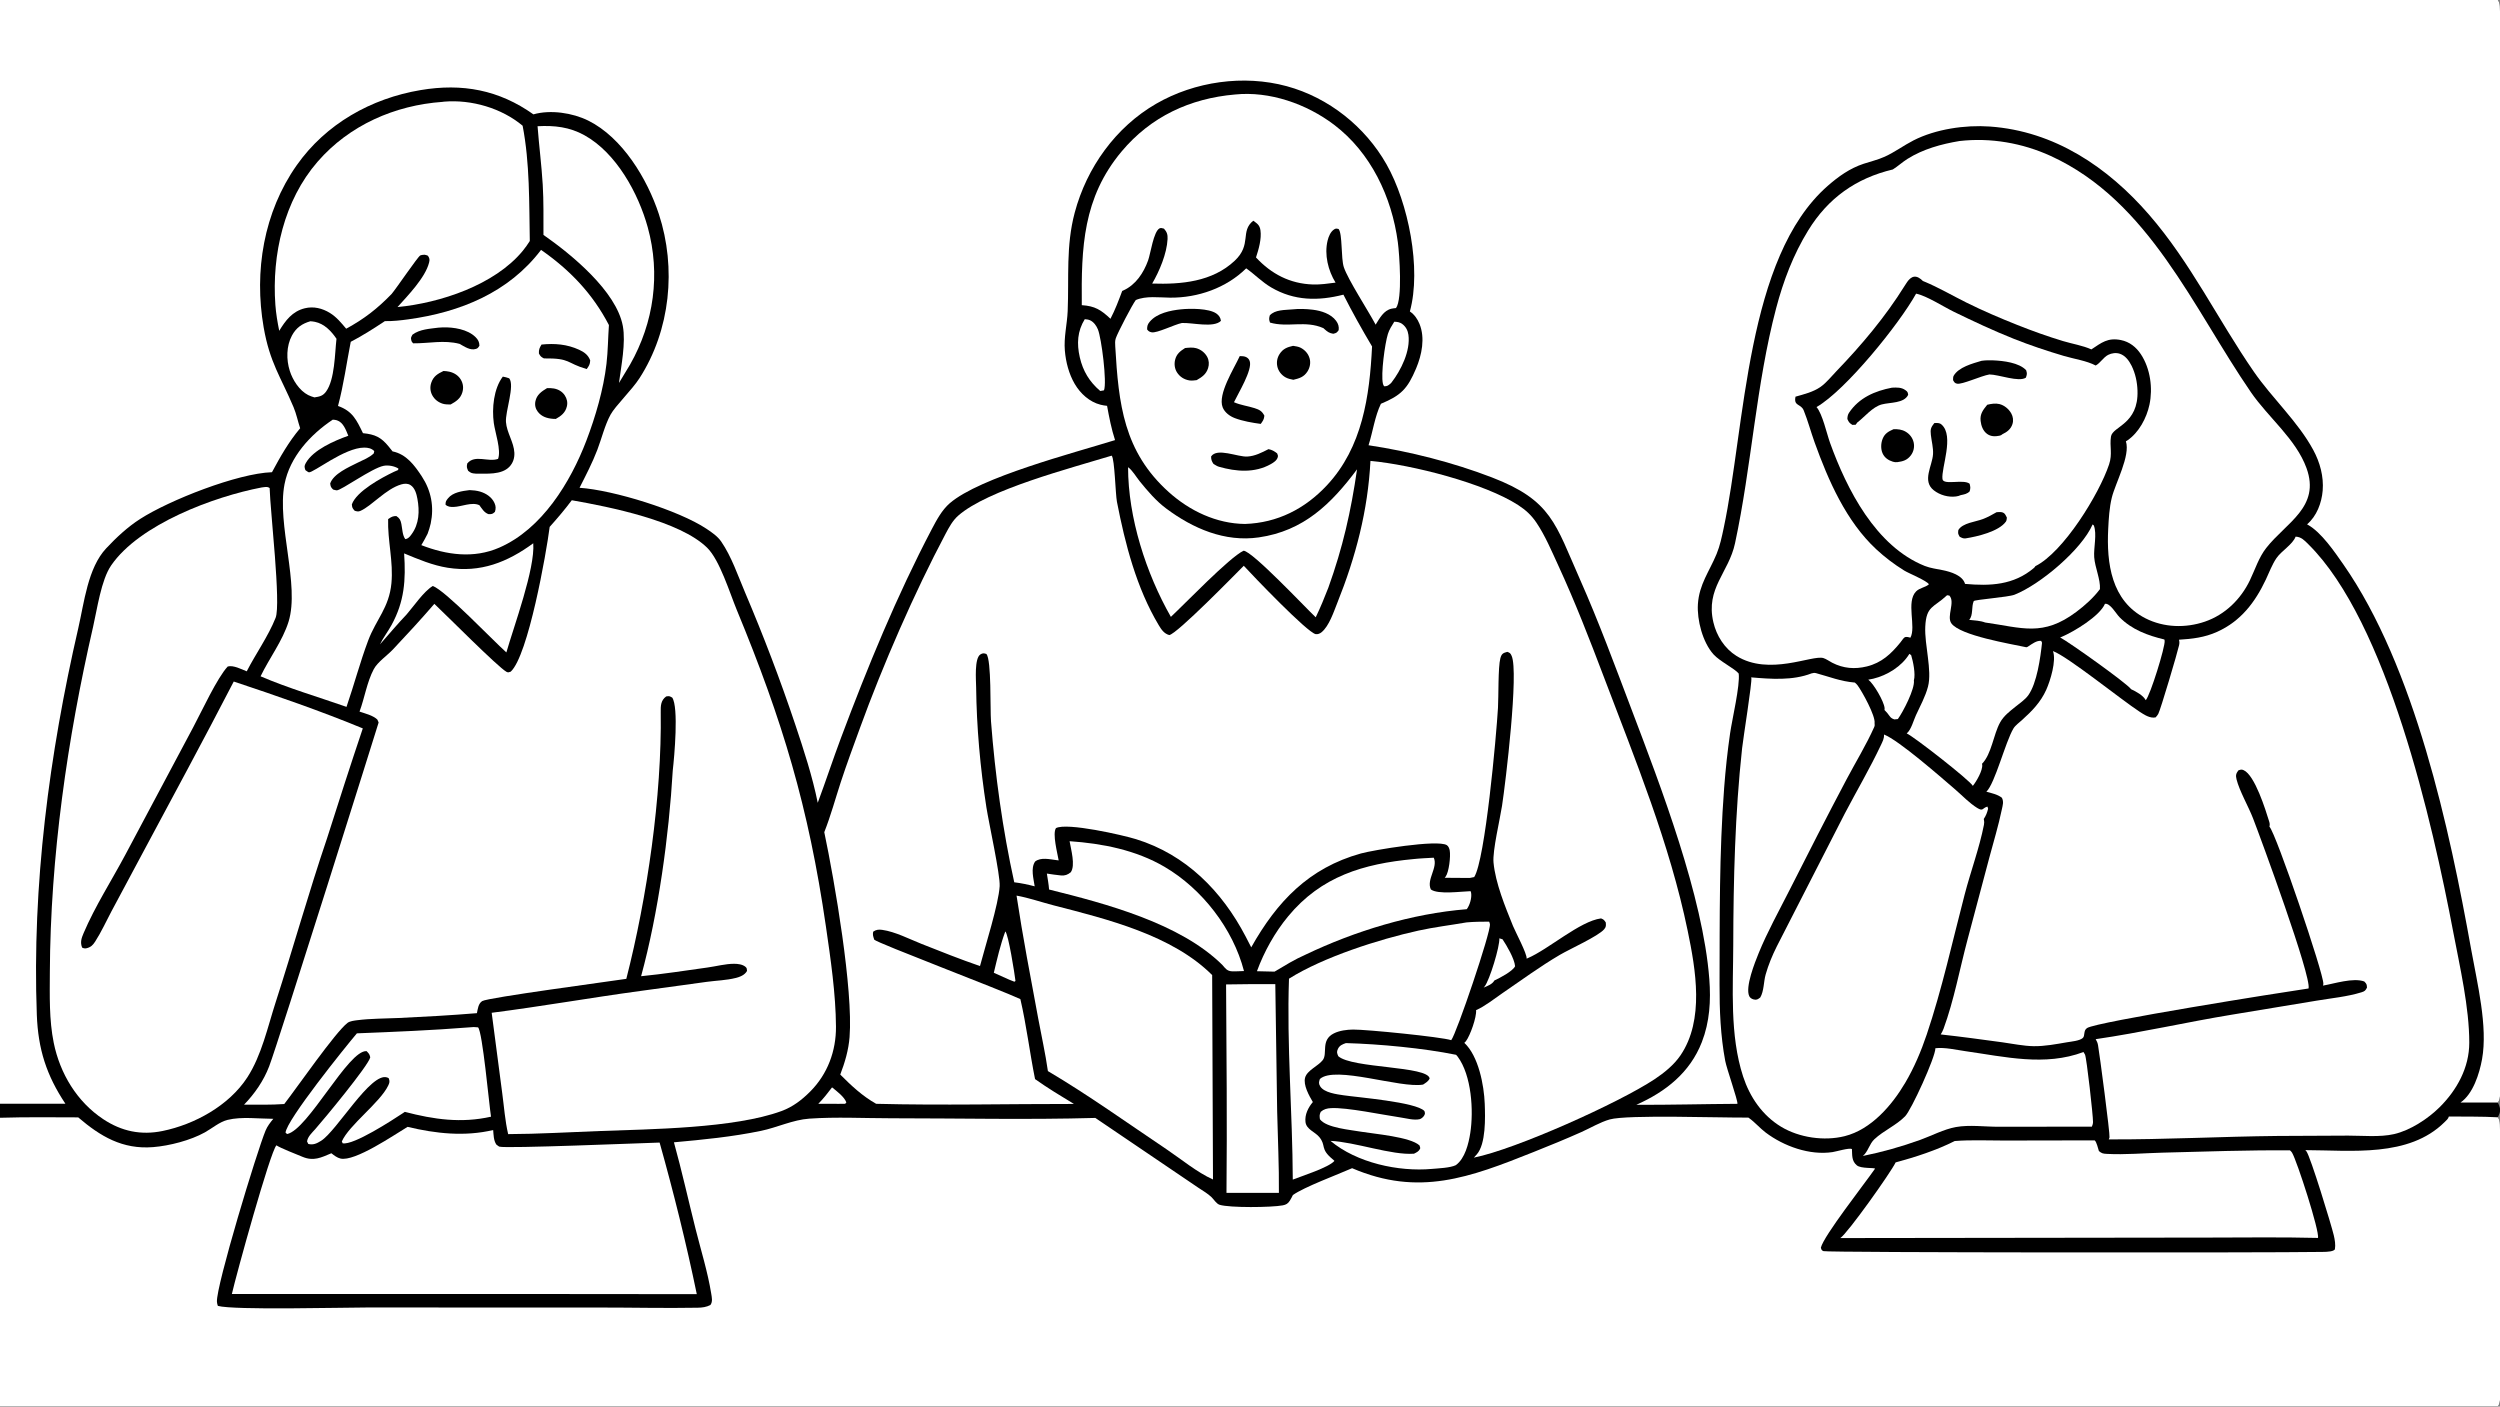 <?xml version="1.0" encoding="utf-8" ?>
<svg xmlns="http://www.w3.org/2000/svg" xmlns:xlink="http://www.w3.org/1999/xlink" width="1820" height="1024">
	<rect width="100%" height="100%" fill="#808080" stroke="none"/>
	<path d="M0 0L1818.44 0C1819.5 1.62 1819.79 2.846 1819.89 4.756C1820.49 16.263 1820 28.046 1820 39.576L1820.01 107.929L1820.01 315.325L1820.01 684.593L1820 769.794C1820 777.218 1821.37 793.418 1819.66 800.073C1819.41 801.048 1819.02 801.849 1818.45 802.666C1819.77 805.409 1820.69 807.711 1819.59 810.77C1819.27 811.666 1818.88 812.532 1818.48 813.394C1819.63 815.254 1819.85 816.692 1819.93 818.85C1820.5 835.436 1820.03 852.207 1820.03 868.81L1820.03 963.995C1820.02 973.87 1821.52 1014.35 1819.62 1021.42C1819.38 1022.34 1818.95 1023.19 1818.44 1024L0 1024L0 813.737L0 803.506L0 0Z"/>
	<path fill="white" d="M605.735 791.603C609.001 794.231 614.806 798.611 616.147 802.59L615.299 803.541L610.74 803.595L595.723 803.551C599.442 799.858 602.547 795.748 605.735 791.603Z"/>
	<path fill="white" d="M731.863 678.073C734.128 680.114 738.685 709.07 739.267 714.137L738.486 714.692L734.69 713.194L723.502 708.183C725.913 698.106 728.258 687.794 731.863 678.073Z"/>
	<path fill="white" d="M1091.52 683.089L1093.86 683.814C1096.96 688.479 1102.53 697.924 1102.98 703.44C1101.33 707.018 1091.61 712.124 1087.95 713.764C1086.27 716.62 1082.99 717.751 1080.09 718.976C1080.31 718.723 1080.54 718.478 1080.75 718.218C1084.41 713.733 1091.99 688.693 1091.52 683.089Z"/>
	<path fill="white" d="M1015.02 234.217C1017.18 234.268 1019.01 234.544 1020.8 235.851C1023.41 237.75 1024.87 240.529 1025.32 243.702C1026.97 255.392 1019.87 269.665 1012.92 278.599C1012.72 278.804 1012.53 279.026 1012.32 279.214C1010.66 280.649 1009.77 281.324 1007.62 281.199C1007.2 280.511 1006.94 280.072 1006.76 279.28C1005.18 272.27 1008.22 250.161 1010.38 243.16C1011.35 239.977 1013.28 237.03 1015.02 234.217Z"/>
	<path fill="white" d="M789.713 232.373C790.984 232.482 792.305 232.609 793.485 233.131C796.202 234.334 798.132 237.063 799.25 239.738C801.875 246.02 805.977 278.514 803.703 284.163L800.98 284.648C793.148 277.983 788.385 270.163 786.077 260.072C783.822 250.211 784.323 241.059 789.713 232.373Z"/>
	<path fill="white" d="M1390.04 475.998L1391.33 476.973C1392.76 481.574 1394.62 490.711 1393.31 495.306C1394.2 501.376 1385.35 518.407 1381.63 523.488L1379.08 523.733C1377.36 523.133 1376.5 522.591 1375.45 521.07C1374.48 519.659 1373.56 518.572 1372.36 517.348L1371.91 516.888C1371.95 516.497 1372.04 515.879 1371.99 515.454C1371.47 510.479 1364.04 497.766 1360.12 494.793C1361.34 494.599 1362.54 494.379 1363.74 494.089C1373.94 491.624 1384.51 485.104 1390.04 475.998Z"/>
	<path fill="white" d="M225.95 233.867C227.08 233.948 228.182 234.071 229.294 234.298C236.099 235.688 241.234 241.092 244.964 246.631C243.73 257.314 243.777 276.206 237.431 284.993C235.049 288.292 232.674 288.729 228.91 289.3C227.365 288.837 225.799 288.342 224.357 287.607C217.92 284.325 213.101 276.71 210.969 270.012C208.37 261.848 208.407 251.907 212.555 244.24C215.635 238.547 219.863 235.651 225.95 233.867Z"/>
	<path fill="white" d="M1532.42 439.554C1536.31 439.049 1540.36 446.633 1543.05 449.359C1552 458.418 1563.57 462.652 1575.64 465.54C1575.71 465.836 1575.83 466.124 1575.87 466.428C1576.39 470.715 1565.35 506.345 1562.1 509.737C1560.16 506.14 1555.08 503.466 1551.46 501.752C1548.03 497.169 1506.75 467.796 1499.78 464.039C1500.2 463.889 1500.62 463.746 1501.03 463.573C1509.79 459.85 1528.58 448.585 1532.42 439.554Z"/>
	<path fill="white" d="M1523.43 381.776L1524.31 382.532C1526.73 388.886 1524.08 398.735 1524.58 405.661C1525.13 413.179 1529.19 421.656 1528.76 428.873C1524.16 435.08 1517.75 440.825 1511.57 445.446C1487.18 463.7 1472.24 457.004 1445.17 453.178C1441.6 451.816 1437.35 451.691 1433.56 451.262C1436.63 447.849 1435.06 441.75 1436.87 437.627C1437.36 436.506 1461.94 434.789 1466.61 432.935C1485.4 425.475 1515.48 400.042 1523.43 381.776Z"/>
	<path fill="white" d="M388.212 395.5C389.632 414.019 374.087 455.928 368.637 474.966C358.373 465.804 324.422 429.996 315.053 426.584C308.379 430.674 301.34 441.176 296.046 447.275C289.339 454.306 283.049 461.844 276.603 469.122C278.939 464.268 282.39 459.851 284.997 455.099C294.471 437.828 295.497 422.257 294.204 402.87C304.466 407.134 314.959 411.602 325.999 413.332C349.781 417.058 369.299 409.367 388.212 395.5Z"/>
	<path fill="white" d="M778.66 612.391C802.578 614.048 826.925 618.814 847.776 631.042C875.135 647.085 897.634 676.116 905.621 706.915C902.705 706.985 899.665 707.252 896.76 707.107C893.198 706.929 891.937 704.822 889.801 702.396C859.037 672.046 804.884 657.813 763.726 647.566C763.447 643.692 762.702 639.8 762.117 635.958C765.522 636.47 768.945 637.005 772.374 637.325C775.268 637.596 777.317 636.817 779.539 634.982C783.033 629.927 779.655 618.371 778.66 612.391Z"/>
	<path fill="white" d="M1028.94 625.412C1033.85 624.867 1038.84 624.712 1043.78 624.409C1047.02 631.554 1038.25 640.324 1041.66 647.512C1046.89 651.387 1063.95 648.952 1070.58 648.772C1070.82 649.342 1070.88 649.395 1070.99 650.109C1071.54 653.733 1069.99 659.029 1067.8 661.895C1027.89 665.081 986.465 677.762 950.435 694.983C942.559 698.428 935.245 702.973 927.864 707.351L915.053 707.043C920.284 692.765 928.081 678.793 937.786 667.064C961.888 637.935 992.607 628.851 1028.94 625.412Z"/>
	<path fill="white" d="M892.588 716.67C904.534 716.42 916.469 716.408 928.418 716.445L929.777 809.248C930.213 828.943 931.223 848.708 931.036 868.404L892.882 868.394C893.372 817.835 892.913 767.23 892.588 716.67Z"/>
	<path fill="white" d="M979.843 759.371C1004.4 760.067 1035.98 763.032 1060.01 767.893C1060.44 768.324 1060.82 768.728 1061.18 769.219C1071.34 782.855 1072.88 808.67 1070.36 824.834C1069.14 832.625 1066.53 843.365 1059.86 848.224C1055.82 850.229 1047.19 850.539 1042.44 850.967C1018.07 853.167 987.661 846.531 968.592 830.557C986.442 831.322 1013.09 841.135 1029.39 839.89C1031.28 838.945 1032.79 838.293 1033.81 836.331C1034.16 835.658 1033.59 834.579 1033.38 833.857C1026.69 827.657 1000.64 825.503 991.075 823.918C983.317 822.52 965.495 821.147 960.894 814.784C960.594 812.287 960.495 811.695 961.482 809.418C963.725 807.446 966.088 806.872 968.993 806.716C980.583 806.095 1006.5 811.6 1019.81 813.548C1024.06 814.172 1029.27 815.703 1033.49 814.768C1034.64 814.514 1036.19 813.187 1036.75 812.186C1037.59 810.706 1037.46 810.443 1036.98 808.832C1030.98 802.274 988.031 798.851 978.233 797.38C973.306 796.641 963.873 795.541 961.038 790.746C959.809 788.669 960.211 787.628 960.863 785.524C971.907 775.465 1019.61 792.51 1036 789.573C1037.92 788.284 1039.77 787.318 1040.77 785.144C1039.6 775.959 984.298 777.887 974.252 768.903C973.371 766.734 972.93 765.871 974.025 763.579C975.234 761.048 977.38 760.212 979.843 759.371Z"/>
	<path fill="white" d="M1417.44 433.332L1419.13 433.571C1423.61 438.327 1416.9 448.715 1420.62 453.835C1427.08 462.701 1463.47 468.692 1475.2 471.211C1476.15 470.891 1475.83 471.069 1476.58 470.578C1479.24 468.851 1482.71 466.142 1485.98 466.561L1486.6 467.909C1485.45 478.73 1482.91 497.398 1476.56 506.187C1474.25 509.384 1470.2 512.107 1467.12 514.597C1462.9 518.013 1458.74 521.116 1456.06 525.967C1451.17 534.8 1449.93 548.895 1442.89 556.069C1442.94 556.263 1443.02 556.452 1443.04 556.651C1443.57 560.777 1438.8 568.947 1436.23 572.112C1433.95 568 1393.68 536.486 1388.06 533.908C1388.17 533.818 1388.28 533.732 1388.39 533.637C1391.39 531.003 1393.08 524.438 1394.77 520.758C1397.86 514.026 1401.73 507.037 1403.59 499.844C1406.67 487.943 1400.98 469.572 1401.6 456.212C1402.3 441.044 1407.69 442.439 1417.14 433.624C1417.24 433.529 1417.34 433.429 1417.44 433.332Z"/>
	<path fill="white" d="M341.712 747.916C343.924 747.615 345.805 747.631 348.019 747.911C351.29 751.09 355.991 803.563 357.455 812.949C335.78 817.822 315.938 814.983 294.704 809.436C294.24 809.755 293.775 810.074 293.306 810.385C285.757 815.385 257.358 833.904 249.469 832.317L248.855 830.965C254.083 819.08 276.681 802.654 282.589 790.358C283.634 788.184 283.826 787.347 283.067 785.077C282.532 784.675 282.553 784.637 281.809 784.383C269.92 780.32 245.113 823.489 233.722 830.527C230.596 832.459 228.102 833.686 224.451 832.805L223.539 831.005C223.967 827.494 227.191 824.623 229.454 822.06C235.52 815.216 268.062 775.982 269.547 769.753C269.023 767.384 268.574 767.01 266.871 765.231C253.641 764.182 224.229 822.496 209.017 825.578L207.88 824.6C208.352 815.682 251.448 762.154 259.822 752.27C287.156 751.181 314.439 750.09 341.712 747.916Z"/>
	<path fill="white" d="M821.231 340.119C824.305 342.222 827.272 347.377 829.682 350.337C835.512 357.499 841.501 364.586 848.928 370.147C868.453 384.765 891.68 394.785 916.429 391.222C949.001 386.533 969.12 366.891 987.933 341.664C983.461 372.518 977.571 398.497 967.053 427.783C964.197 435.11 961.282 442.317 957.843 449.392C950.166 442.138 911.876 401.364 905.338 400.915C895.074 405.719 862.565 439.621 852.4 449.08C834.297 417.338 821.269 376.862 821.231 340.119Z"/>
	<path fill="white" d="M1408.98 763.109C1415.78 762.314 1424.09 764.301 1430.9 765.266C1459.42 769.308 1488.71 776.441 1516.78 765.872C1517.2 766.475 1517.58 767.096 1517.89 767.764C1519.08 770.296 1523.79 812.28 1523.72 816.882C1523.7 818.042 1523.33 819.149 1522.88 820.204L1455.42 820.275C1445.3 820.361 1433.81 818.692 1423.88 820.497C1415.08 822.097 1406.28 826.818 1397.84 829.859C1384.32 834.726 1370.26 838.704 1356.18 841.539C1359.99 838.417 1360.83 832.775 1364.67 829.237C1371.45 822.985 1380.39 819.293 1386.9 812.682C1391.46 808.061 1408.98 769.682 1408.98 763.109Z"/>
	<path fill="white" d="M391.345 91.894C403.629 91.221 414.59 92.416 425.529 98.489C448.693 111.348 464.737 140.735 471.559 165.478C480.946 199.528 476.08 234.79 458.715 265.367L450.611 278.799C452.228 266.477 455.669 249.573 453.425 237.357C448.761 211.97 415.78 185.03 395.636 171.012C395.59 158.861 395.837 146.583 395.112 134.453C394.263 120.257 392.414 106.087 391.345 91.894Z"/>
	<path fill="white" d="M1067.61 671.513C1073.1 670.993 1078.57 670.993 1084.08 670.957C1084.35 671.551 1084.58 672.143 1084.67 672.796C1085.45 678.404 1060.24 752.784 1056.49 757.247C1049.5 754.9 994.8 749.423 985.034 749.518C980.514 749.563 975.156 750.252 971.071 752.295C961.238 757.211 966.693 766.903 962.97 771.758C959.717 776 951.535 779.21 950.112 784.525C948.652 789.976 953.041 797.678 955.749 802.289C952.402 806.238 949.761 811.474 950.395 816.849C951.033 822.255 957.363 823.988 960.477 827.803C965.66 834.155 960.832 836.165 970.044 843.833C970.546 844.115 971.043 844.738 971.455 845.148C967.353 849.934 947.985 856.063 941.146 858.755C940.95 810.111 936.686 761.076 938.385 712.474C963.415 696.745 1003.88 683.829 1032.56 677.492C1044.11 674.939 1055.95 673.543 1067.61 671.513Z"/>
	<path fill="white" d="M242.252 305.516C243.255 305.58 244.306 305.662 245.268 305.973C249.996 307.502 251.849 313.114 253.57 317.229C243.524 320.801 228.037 327.425 222.63 337.092C221.391 339.307 221.59 340.026 222.324 342.259C222.9 342.623 224.248 343.731 224.837 343.845C227.908 344.44 250.873 325.803 265.159 325.861C267.947 325.873 270.406 326.359 272.452 328.371L272.12 330.055C268.906 333.197 264.293 334.871 260.313 336.869C253.947 340.065 242.713 344.909 240.364 352.015C240.749 354.391 240.82 354.644 242.486 356.369C243.244 356.545 244.393 356.989 245.139 356.985C248.533 356.969 270.695 340.818 279.267 339.121C282.658 338.45 287.1 339.28 290.03 341.092L289.829 342.176C288.824 342.569 287.834 342.989 286.859 343.455C277.922 347.723 259.564 357.572 256.145 367.201C256.394 369.742 256.551 369.935 258.244 371.864C260.001 372.296 260.728 372.662 262.461 371.891C270.768 368.194 280.943 355.886 292.164 352.638C294.4 351.991 296.797 351.846 298.843 353.139C302.085 355.188 303.229 359.625 303.878 363.154C305.515 372.051 305.196 381.402 299.62 388.962C298.323 390.722 297.254 392.153 295.065 392.494C292.972 389.854 292.87 384.793 292.207 381.494C291.624 378.599 290.958 377.279 288.533 375.681C286.212 375.675 285.063 376.209 283.149 377.515C282.951 377.65 282.756 377.791 282.56 377.929C282.104 393.497 286.453 408.957 284.957 424.624C283.254 442.462 273.79 450.943 268.015 466.342C262.102 482.11 257.754 498.643 252.255 514.605C231.466 507.328 209.923 501.03 189.691 492.355C195.993 479.275 205.787 466.416 210.063 452.615C218.364 425.821 201.446 381.834 207.135 352.478C210.977 332.65 225.987 316.337 242.252 305.516Z"/>
	<path fill="white" d="M740.044 652.001C749.03 653.63 758.133 656.796 767.002 659.086C805.95 669.14 853.244 680.69 882.455 709.846L883.055 858.674C871.454 853.493 859.62 843.648 848.927 836.471C820.494 817.387 792.36 797.173 762.874 779.754C761.06 766.948 758.173 754.118 755.81 741.393C750.284 711.636 744.565 681.932 740.044 652.001Z"/>
	<path fill="white" d="M1524.94 830.19C1526.41 831.481 1527.28 835.904 1528 837.962C1530.06 839.701 1531 839.876 1533.68 840.024C1546.92 840.752 1561.06 839.467 1574.35 839.131C1605.26 838.351 1636.17 837.224 1667.1 837.455C1667.7 838.003 1668.2 838.466 1668.63 839.17C1672.22 845.165 1688.83 896.614 1687.48 901.217C1661.69 900.573 1635.85 900.896 1610.05 900.95L1339.74 901.312C1344.97 897.99 1376.71 853.323 1380.01 846.237C1394.1 842.468 1410 837.307 1423.04 830.666C1434.96 829.725 1447.32 830.331 1459.29 830.314L1524.94 830.19Z"/>
	<path fill="white" d="M322.186 74.156C322.55 74.099 322.913 74.033 323.28 74.002C343.302 72.328 365.132 78.715 380.472 91.517C385.743 118.652 385.194 147.946 385.693 175.463C384.118 177.94 382.456 180.332 380.589 182.6C360.085 207.5 320.388 220.575 289.383 223.541C296.695 215.411 309.632 202.144 312.369 191.183C312.929 188.939 312.76 188.085 311.533 186.187C310.771 185.87 309.857 185.47 309.026 185.441C308.314 185.415 306.564 185.656 305.927 185.987C304.115 186.928 288.475 210.057 285.086 214.018C274.728 224.702 265.096 232.217 252.012 239.299C248.419 235.011 244.96 230.764 240.127 227.799C234.631 224.427 228.285 222.855 221.92 224.415C212.831 226.642 207.857 233.291 203.273 240.841C202.013 234.583 200.934 228.309 200.473 221.937C197.819 185.334 206.727 145.904 231.234 117.694C254.333 91.105 287.389 76.627 322.186 74.156Z"/>
	<path fill="white" d="M899.025 68.802C924.289 66.192 951.206 75.657 971.2 90.817C997.995 111.133 1013.23 143.424 1017.62 176.274C1018.79 185.04 1021.13 217.911 1016.28 224.271C1015.2 224.372 1014.11 224.489 1013.05 224.721C1007.29 225.985 1004.32 231.769 1001.47 236.361C995.937 225.966 981.332 203.564 978.317 194.543C976.145 188.042 977.416 170.303 974.505 166.721C973.121 166.421 972.655 166.15 971.362 166.928C968.682 168.542 967.194 172.236 966.489 175.146C964.013 185.363 966.868 196.979 972.289 205.752C966.802 206.462 961.261 207.283 955.716 207.1C939.08 206.551 925.526 199.441 914.36 187.419C916.331 181.517 918.517 173.844 917.609 167.626C917.058 163.857 915.226 162.744 912.378 160.687C902.62 168.436 911.529 177.928 898.845 189.845C882.551 205.153 859.913 207.137 838.788 206.433C844.078 197.357 849.469 184.614 849.987 174.032C850.147 170.767 849.528 168.875 847.375 166.46C846.286 166.224 845.212 165.708 844.181 166.232C839.762 168.474 837.632 184.592 835.812 189.613C832.516 198.705 826.871 207.317 817.847 211.42L816.966 211.814C814.367 218.766 811.859 225.48 808.421 232.074C801.548 225.58 797.094 222.779 787.542 222.159C787.154 180.275 788.283 144.008 816.545 110.256C837.769 84.909 866.378 71.627 899.025 68.802Z"/>
	<path fill="white" d="M907.233 195.352C913.557 199.827 918.573 205.22 925.455 209.26C942.19 219.083 959.775 219.195 978.007 214.512C984.529 227.383 991.498 239.815 998.86 252.219C997.089 288.468 991.814 325.623 966.056 353.238C950.024 370.425 929.969 380.665 906.335 381.443C885.608 381.228 866.104 371.938 850.874 358.245C817.976 328.668 814.349 294.165 811.904 252.241C811.785 250.193 811.633 248.142 812.328 246.164C813.828 241.895 824.192 221.955 826.854 218.43C834.331 215.214 843.906 216.628 851.84 216.696C872.077 216.871 892.715 209.651 907.233 195.352Z"/>
	<path d="M941.361 251.768C943.164 252.062 945.261 252.32 946.896 253.17C949.986 254.776 952.386 257.453 953.369 260.825C954.329 264.12 953.639 267.633 951.799 270.486C949.202 274.511 945.914 275.451 941.551 276.488C939.524 276.094 937.558 275.684 935.743 274.64C932.826 272.962 930.532 269.996 929.864 266.658C929.229 263.483 929.792 260.42 931.553 257.704C934.027 253.887 937.076 252.724 941.361 251.768Z"/>
	<path d="M862.722 253.374C865.263 253.09 868.26 252.78 870.749 253.458C874.209 254.401 877.252 256.755 878.908 259.954C880.189 262.43 880.339 265.305 879.513 267.948C878.112 272.429 875.035 274.523 871.143 276.748C869.434 276.954 867.554 277.229 865.844 276.945C862.066 276.317 858.882 274.322 856.833 271.076C855.154 268.418 854.727 265.076 855.454 262.039C856.497 257.676 859.145 255.653 862.722 253.374Z"/>
	<path d="M923.452 326.981C926.117 327.493 927.622 328.446 929.73 330.022C930.168 331.228 930.565 331.606 930.188 332.894C929.505 335.222 927.229 336.698 925.225 337.834C913.432 344.524 899.876 343.373 887.392 339.794C885.962 339.4 884.67 338.466 883.402 337.713C882.122 335.797 881.698 334.634 881.68 332.323C886.002 325.715 901.017 332.764 907.99 332.373C913.62 332.058 918.539 329.496 923.452 326.981Z"/>
	<path d="M859.814 225.193C866.324 224.511 879.989 224.411 885.513 228.243C887.44 229.581 888.564 231.311 888.84 233.591C883.437 238.915 867.927 234.742 860.403 235.152C855.003 236.224 842.222 242.69 838.399 241.922C836.77 241.595 836.017 241.103 835.095 239.797C835.131 237.389 835.361 236.228 836.972 234.268C842.132 227.989 852.227 225.953 859.814 225.193Z"/>
	<path d="M940.698 225.245C945.643 224.704 950.84 224.867 955.783 225.481C961.85 226.235 968.927 228.443 972.717 233.598C974.26 235.697 974.892 237.813 974.546 240.397C973.066 242.329 972.973 242.39 970.613 242.982C967.673 242.534 966.326 241.497 964.172 239.558L963.448 238.898C950.293 233.021 937.471 238.65 924.546 234.827C923.773 232.475 923.799 232.059 924.377 229.642C928.187 225.37 935.355 225.761 940.698 225.245Z"/>
	<path d="M902.542 259.233C903.737 259.303 905.384 259.273 906.509 259.679C908.147 260.271 909.183 261.2 909.769 262.83C912.032 269.129 901.148 286.77 898.337 292.812C903.164 294.957 908.362 295.529 913.353 297.136C916.881 298.273 918.743 299.266 920.469 302.627C920.194 305.43 919.398 306.346 917.835 308.603C911.755 307.785 904.683 306.579 898.957 304.396C895.286 302.997 891.607 300.314 890.111 296.576C886.292 287.035 898.43 268.276 902.542 259.233Z"/>
	<path fill="white" d="M393.886 181.917C414.921 196.552 431.43 213.82 443.292 236.639C442.641 246.019 442.602 255.515 441.521 264.847C439.375 283.374 433.518 303.417 426.877 320.796C415.289 351.122 394.532 385.162 363.466 398.682C344.786 406.811 325.047 404.004 306.726 396.865C308.399 394.218 309.803 391.371 311.277 388.606C312.163 386.147 313.016 383.661 313.556 381.1C316.124 368.929 313.915 357.25 307.111 346.87C301.755 338.701 295.761 330.626 285.757 328.602C284.862 327.426 283.936 326.279 283.001 325.134C277.382 318.25 273.024 316.23 264.244 315.353C259.587 305.81 256.688 299.28 246.07 295.542C250.219 280.053 252.266 264.513 255.34 248.833C264.018 244.316 272.05 239.168 280.193 233.777C285.909 233.89 291.597 233.252 297.253 232.476C335.06 227.285 370.396 212.921 393.886 181.917Z"/>
	<path d="M341.843 356.792C344.37 356.889 347.081 357.152 349.514 357.881C353.892 359.193 358.047 361.902 359.982 366.181C361.018 368.472 361.067 370.307 360.296 372.661C358.377 374.333 358.252 374.261 355.686 374.314C352.512 373.247 350.884 370.374 348.996 367.788C343.551 365.199 335.97 368.905 330.184 369.066C328.025 369.126 325.952 368.95 324.341 367.392C324.358 365.158 324.707 364.592 326.111 362.829C329.677 358.351 336.543 357.462 341.843 356.792Z"/>
	<path d="M394.233 250.84C403.778 249.863 412.814 250.578 421.652 254.644C425.294 256.319 428.256 258.477 429.665 262.371C429.513 265.417 428.8 266.233 427.141 268.682C411.844 264.243 415.766 260.703 395.947 260.92C393.797 259.736 393.512 259.498 392.334 257.352C392.155 254.492 392.801 253.206 394.233 250.84Z"/>
	<path d="M398.218 282.582C399.9 282.521 401.557 282.524 403.219 282.819C406.449 283.394 409.356 285.057 411.173 287.846C412.778 290.309 413.372 293.042 412.668 295.922C411.555 300.481 408.483 302.84 404.625 304.977C403.949 304.975 403.277 304.963 402.603 304.911C398.279 304.58 394.35 303.381 391.563 299.804C389.823 297.571 389.201 294.911 389.777 292.131C390.775 287.311 394.322 284.932 398.218 282.582Z"/>
	<path d="M322.855 270.079C324.311 270.14 325.716 270.275 327.14 270.597C330.615 271.381 333.728 273.351 335.544 276.475C337.225 279.366 337.555 282.561 336.555 285.767C335.155 290.254 331.939 292.321 328.045 294.476C326.222 294.441 324.18 294.472 322.424 293.943C319.06 292.929 316.288 290.775 314.636 287.653C313.169 284.879 312.935 281.615 313.946 278.645C315.555 273.919 318.587 272.124 322.855 270.079Z"/>
	<path d="M319.091 238.534C320.196 238.438 321.3 238.358 322.409 238.329C330.199 238.119 340.348 239.694 346.159 245.383C348.073 247.258 348.99 249.002 349.019 251.706C348.183 252.908 348.006 253.52 346.563 253.99C342.302 255.378 338.169 252.277 334.515 250.318C323.074 247.354 312.4 250.054 300.802 249.936C300.114 249.253 299.729 248.858 299.467 247.896C298.892 245.782 299.305 245.491 300.301 243.623C305.609 239.645 312.718 239.392 319.091 238.534Z"/>
	<path d="M366.055 274.181C367.672 274.391 369.16 274.914 370.702 275.417C374.917 280.666 367.772 299.571 368.346 307.27C368.919 314.952 374.08 321.902 374.463 329.591C374.652 333.374 373.514 337.017 370.867 339.786C365.001 345.926 354.053 344.712 346.36 344.814C343.477 344.561 343.052 344.525 340.803 342.742C339.769 340.304 339.658 339.983 340.159 337.399C345.724 330.65 355.392 336.648 362.589 334.076C365.007 327.791 360.426 314.835 359.491 307.984C358.036 297.333 359.368 282.968 366.055 274.181Z"/>
	<path fill="white" d="M1394.92 213.777C1402.65 215.343 1414.88 223.32 1422.49 227.017C1436.75 233.946 1451.31 240.788 1466.05 246.655C1477.94 251.388 1490.29 255.511 1502.57 259.143C1509.87 261.302 1519 262.585 1525.68 266.092C1529.17 264.164 1531.21 260.152 1534.75 258.344C1537.29 257.043 1540.54 256.621 1543.28 257.546C1547.27 258.888 1549.98 262.627 1551.78 266.244C1554.57 271.868 1555.89 278.141 1556.1 284.394C1556.91 309.006 1537.97 310.273 1536.79 317.819C1535.68 324.958 1538.01 330.33 1535.41 338.114C1528.2 359.711 1502.16 402.015 1481.76 412.159C1481.45 412.689 1481.13 413.105 1480.66 413.503C1465.9 426.015 1448.8 426.713 1430.55 425.078C1428.8 418.816 1419.97 416.254 1414.49 415.118C1410.16 414.222 1405.34 413.647 1401.24 412.01C1365.54 397.77 1344.47 356.19 1332.27 322.391C1329.89 315.776 1326.74 301.228 1322.43 296.347C1343.83 284.021 1382.81 235.652 1394.92 213.777Z"/>
	<path d="M1453.5 372.887C1454.65 372.818 1456.13 372.652 1457.27 372.892C1459.59 373.379 1460.08 374.988 1461.01 376.865C1460.86 377.767 1460.85 378.95 1460.32 379.696C1455.18 386.948 1439.46 390.603 1430.92 391.95C1429.17 392.148 1428.15 391.521 1426.65 390.749C1425.38 388.564 1425.38 388.376 1425.67 385.855C1428.82 380.622 1438.3 379.921 1443.7 377.817C1447.12 376.483 1450.33 374.723 1453.5 372.887Z"/>
	<path d="M1446.71 294.666C1449.5 293.975 1452.68 293.459 1455.52 294.142C1459.12 295.006 1462.39 297.736 1464.19 300.946C1465.51 303.307 1465.89 306.111 1465.07 308.708C1463.89 312.428 1461.12 314.514 1457.77 316.101C1457.04 316.775 1456.56 317.005 1455.58 317.207C1452.45 317.854 1449.31 317.844 1446.62 315.891C1443.62 313.714 1442.27 309.962 1441.88 306.388C1441.33 301.288 1443.7 298.409 1446.71 294.666Z"/>
	<path d="M1378.53 312.443C1381.68 312.374 1384.53 312.644 1387.31 314.263C1390.25 315.975 1392.4 318.748 1393.15 322.099C1393.88 325.35 1393.13 328.777 1391.14 331.444C1388.47 335.01 1385.39 335.893 1381.25 336.445C1380.02 336.555 1379.23 336.493 1378.04 336.131C1374.73 335.122 1371.93 333.227 1370.49 329.97C1369.1 326.83 1369.27 322.637 1370.55 319.458C1372.15 315.485 1374.86 314.086 1378.53 312.443Z"/>
	<path d="M1377.38 282.222C1380.82 282.072 1384.22 281.886 1387.15 284.033C1388.77 285.216 1388.82 285.462 1389.15 287.42C1386.18 293.72 1376.04 292.813 1369.94 294.426C1363.16 296.222 1357.46 303.513 1351.98 307.699C1351.78 308.225 1351.17 308.821 1350.81 309.266L1348.45 309.286C1346.26 307.808 1345.99 307.452 1344.89 305.042C1344.95 303.352 1345.13 301.938 1346.09 300.499C1353.37 289.569 1364.98 284.587 1377.38 282.222Z"/>
	<path d="M1442.57 262.666C1445.38 262.269 1448.29 262.227 1451.12 262.344C1458.4 262.645 1469.97 264.001 1475.06 269.554C1475.81 272.083 1475.69 272.389 1474.86 274.918C1469.75 278.407 1455.32 272.698 1448.31 272.598C1442.2 273.618 1428.3 280.143 1424.69 279.315C1422.89 278.903 1422.73 278.21 1421.83 276.744C1421.89 275.789 1421.76 274.485 1422.22 273.654C1425.78 267.284 1435.97 264.644 1442.57 262.666Z"/>
	<path d="M1408.18 307.997C1410.2 307.917 1411.87 307.692 1413.45 309.077C1422.91 317.34 1413.08 340.834 1414.12 348.736C1414.75 353.518 1429.41 348.569 1433.89 352.166C1434.5 354.664 1434.59 355.255 1433.91 357.716C1432.01 359.63 1429.97 359.915 1427.45 360.444C1426.28 360.978 1425.24 361.257 1423.96 361.425C1418.39 362.154 1412.22 360.424 1407.8 356.942C1399.08 350.082 1406.74 339.175 1407.25 330.602C1407.51 326.119 1406.18 321.132 1405.67 316.651C1405.21 312.547 1405.63 311.21 1408.18 307.997Z"/>
	<path fill="white" d="M296.716 820.353C317.196 825.275 338.335 827.559 359.025 822.664C359.348 826.193 359.309 830.214 361.335 833.232C361.912 833.624 362.989 834.596 363.605 834.776C368.573 836.227 466.33 832.202 480.2 831.789C490.355 867.942 499.662 905.347 507.264 942.145L371.909 942.014L168.793 942.052C171.9 928.263 196.722 838.514 201.226 833.797C204.183 835.815 215.851 840.341 220.245 842.172C228.316 845.537 233.75 842.725 241.237 839.568C243.191 841.104 245.406 842.847 247.864 843.421C258.367 845.873 287.088 826.101 296.716 820.353Z"/>
	<path fill="white" d="M1318.81 490.221C1319.91 489.92 1320.94 489.742 1322.07 490.048C1332.01 492.743 1339.82 496.018 1350.33 496.912C1351.03 497.511 1351.75 498.166 1352.3 498.907C1355.57 503.287 1365.47 521.186 1364.69 526.44C1364.83 527.58 1364.88 528.271 1364.4 529.35C1358.66 542.225 1350.97 554.757 1344.36 567.245C1330.17 594.07 1316.35 621.113 1302.67 648.2C1295.09 663.202 1286.65 678.336 1280.31 693.89C1277.61 700.527 1270.36 718.629 1273.45 725.21C1274.04 726.457 1275.35 727.251 1276.68 727.6C1278.92 728.186 1279.81 727.42 1281.47 726.166C1284.23 721.47 1283.89 714.712 1285.4 709.407C1287.38 702.412 1290.23 695.542 1293.48 689.048L1342.9 592.455C1351.59 575.86 1361.26 559.467 1369.23 542.558C1370.43 540.006 1371.79 537.63 1371.54 534.72C1382.32 538.876 1413.53 566.232 1423.89 575.181C1428.87 579.482 1433.73 584.671 1439.33 588.138C1443.94 590.998 1443.04 588.156 1446.87 587.2L1447.34 588.738C1446.62 591.665 1445.83 593.743 1444.15 596.267C1444.2 596.418 1444.26 596.565 1444.3 596.719C1444.57 597.917 1444.56 599.233 1444.32 600.436C1440.98 617.449 1434.67 634.349 1430.28 651.18C1421.45 684.977 1413.82 720.009 1402.67 753.105C1398.59 765.239 1393.53 777.181 1387.03 788.227C1377.33 804.707 1362.17 822.308 1342.92 827.125C1327.98 830.865 1309.85 828.239 1296.67 820.29C1283.02 812.057 1273.88 798.673 1268.99 783.721C1259.14 753.539 1261.73 719.276 1261.81 687.912C1261.93 640.171 1263.09 592.257 1268.25 544.762C1269.06 537.323 1275.68 496.155 1274.97 493.541C1274.93 493.398 1274.88 493.259 1274.83 493.118C1289.22 494.354 1305.04 495.568 1318.81 490.221Z"/>
	<path fill="white" d="M190.428 354.881C192.595 354.665 194.479 353.992 196.3 355.293C196.715 371.948 204.657 439.7 200.64 449.78C195.264 463.267 186.286 475.755 179.622 488.725C175.837 487.234 169.929 484.1 165.809 485.194C158.119 493.352 146.602 518.336 140.76 529.256L91.399 621.974C81.373 640.829 69.183 659.753 60.866 679.307C59.292 683.007 58.241 686.031 59.792 689.859C60.952 690.429 61.92 690.61 63.216 690.272C66.244 689.481 67.668 687.956 69.304 685.419C73.69 678.622 77.189 670.894 80.992 663.729L102.47 623.585C125.166 581.193 148.086 538.87 170.167 496.155C201.504 506.574 233.592 517.666 264.12 530.278C255.179 556.832 246.607 583.514 238.113 610.215C224.731 649.65 213.517 689.877 200.722 729.51C194.86 747.665 190.456 768.336 180.006 784.399C166.729 804.807 141.796 818.553 118.363 823.36C102.681 826.578 88.579 823.63 75.25 814.82C56.034 802.119 43.687 781.568 39.121 759.19C35.711 742.481 36.215 724.662 36.293 707.663C36.681 623.752 49.01 537.947 67.784 456.254C70.724 443.462 73.633 422.262 80.901 411.659C101.505 381.6 156.027 361.457 190.428 354.881Z"/>
	<path fill="white" d="M1426.53 102.665C1449.14 100.085 1472.31 104.108 1492.94 113.548C1564.67 146.371 1596.62 224.419 1638.73 285.634C1651.27 303.864 1671.48 319.661 1679.13 340.752C1689.45 369.177 1664.32 380.402 1649.81 398.934C1644.37 405.887 1641.72 414.525 1637.95 422.403C1631.31 436.283 1619.81 447.533 1605.15 452.557C1591.15 457.36 1575.29 456.922 1561.97 450.161C1536.96 437.468 1533.51 409.977 1534.78 384.956C1535.15 377.551 1535.61 369.598 1537.37 362.374C1539.98 351.655 1551.05 331.81 1547.65 321.254C1547.97 321.08 1548.34 320.896 1548.64 320.688C1557.07 314.966 1562.72 304.391 1564.8 294.645C1567.37 282.581 1565.45 268.413 1558.63 257.994C1555.15 252.683 1550.27 248.809 1543.97 247.551C1534.46 245.655 1529.93 249.458 1522.52 254.366C1516.44 251.588 1508.46 250.285 1501.93 248.313C1490.62 244.904 1479.5 240.906 1468.54 236.542C1455.97 231.544 1443.41 226.182 1431.31 220.152C1421.18 215.106 1411.1 209.187 1400.66 204.886L1399.87 204.566C1399.1 203.71 1397.79 202.688 1396.78 202.149C1391.81 199.495 1388.82 204.493 1386.57 208.106C1372.53 230.637 1355.34 251.081 1336.96 270.173C1333.42 273.857 1329.55 278.71 1325.39 281.635C1320 285.417 1313.37 286.99 1307.13 288.772C1305.62 295.906 1311.06 293.723 1313.11 298.797C1316.16 306.333 1318.28 314.389 1321.04 322.056C1331.02 349.793 1343.97 379.463 1365.91 399.871C1372.11 405.632 1379.02 410.867 1386.21 415.325C1389.65 417.458 1402.93 422.801 1404.25 425.393C1401.57 427.71 1397.5 427.913 1394.9 430.568C1387.43 438.187 1395.15 456.415 1390.76 464.257C1389.49 463.873 1387.83 463.321 1386.55 464.01C1385.76 464.433 1384.12 466.926 1383.48 467.71C1376.72 476.034 1369.82 482.516 1359.08 485.164C1350.24 487.343 1341.9 486.617 1333.87 482.483C1331.95 481.498 1329.42 479.674 1327.42 479.074C1319.21 476.619 1287.95 492.361 1264.14 477.507C1255.48 472.104 1249.62 462.841 1247.33 452.998C1241.55 428.213 1258.48 416.997 1263.09 395.537C1275.17 339.348 1278.44 279.661 1293.01 224.463C1298.29 204.469 1305.53 185.337 1316.4 167.686C1330.89 144.153 1351.19 129.74 1377.97 123.371C1381.65 121.07 1384.9 118.032 1388.6 115.7C1400.07 108.479 1413.3 104.884 1426.53 102.665Z"/>
	<path fill="white" d="M1671.21 390.665C1675.36 390.887 1677.55 393.32 1680.41 396.149C1737.9 452.912 1770.91 599.211 1786 678.692C1790.8 703.956 1797.65 733.394 1797.63 759.074C1797.62 777.273 1788.65 793.54 1776 806.09C1767.54 814.48 1754.65 822.932 1742.86 825.631C1732.58 827.985 1719.99 826.729 1709.47 826.728L1658.25 826.975C1617.24 827.388 1576.18 829.627 1535.19 829.483C1535.34 829.102 1535.64 828.441 1535.72 827.994C1536.17 825.484 1528.53 767.472 1527.36 760.857C1527.08 759.259 1526.5 757.904 1525.66 756.516C1558.86 751.693 1591.88 744.087 1625.03 738.646L1686.57 728.468C1697.22 726.686 1708.78 725.601 1719.1 722.411C1721.59 721.641 1722.03 721.175 1723.17 718.953C1722.97 716.421 1722.93 716.341 1721.17 714.506C1713.2 711.589 1699.47 716.072 1691.13 717.521C1691.33 716.903 1691.35 716.941 1691.4 716.175C1691.83 709.37 1656.92 606.564 1652.15 601.805C1652.51 600.26 1652.4 599.471 1651.93 597.958C1649.33 589.599 1641.57 564.399 1633.39 560.693C1631.72 559.937 1631.16 560.315 1629.52 560.852C1627.82 563.176 1627.47 564.404 1628.21 567.395C1630.29 575.794 1636.87 587.105 1640.19 595.702C1645.91 610.472 1682.86 710.965 1680.63 719.612C1660.36 722.552 1526.45 743.839 1519.41 748.405C1516.45 750.327 1518.16 754.074 1516.19 755.735C1513.78 757.76 1507.9 758.245 1504.85 758.764C1496.93 760.111 1488.55 761.746 1480.5 761.618C1472.98 761.499 1465.15 759.809 1457.7 758.795C1442.76 756.762 1427.83 754.705 1412.84 753.066C1413.66 751.726 1414.38 750.367 1414.92 748.89C1422.51 728.233 1426.72 705.151 1432.42 683.825L1448.28 624.166C1451.34 612.669 1454.9 601.046 1457.31 589.4C1457.97 586.205 1458.87 583.78 1457.4 580.788C1454.23 578.28 1449.91 577.445 1446.08 576.357C1452.34 570.416 1459.86 540.311 1465.75 530.393C1467.13 528.071 1470.06 525.951 1472.08 524.138C1479.32 517.629 1485.61 511.203 1489.68 502.137C1492.62 495.567 1497.16 480.942 1494.55 473.985C1505.36 477.954 1544.13 509.328 1557.63 518.13C1560.97 520.311 1565.2 523.127 1569.28 522.265C1570.05 521.481 1570.7 520.629 1571.24 519.669C1572.86 516.731 1585.23 475.023 1586.39 469.655C1586.7 468.2 1586.68 467.158 1586.3 465.711C1596.03 465.119 1604.93 464.087 1613.97 460.028C1631.28 452.254 1641.67 438.541 1649.52 421.942C1651.93 416.843 1654.1 410.896 1657.31 406.25C1660.92 401.019 1669.09 396.366 1671.21 390.665Z"/>
	<path fill="white" d="M416.26 364.173C444.093 369.069 494.891 379.229 514.793 398.745C523.991 407.763 531.253 431.645 536.386 444.061C569.647 524.515 588.602 587.303 601.263 674.437C604.71 698.163 608.433 723.423 608.592 747.411C608.709 765.086 602.5 781.88 589.956 794.516C583.793 800.725 577.176 805.828 568.878 808.868C534.397 821.499 473.459 822.019 436.484 823.39C414.323 824.213 392.118 825.549 369.941 825.641C367.674 816.053 366.951 805.634 365.626 795.858L357.945 737.301C394.11 732.695 430.07 726.322 466.203 721.417L514.584 714.777C521.422 713.843 528.912 713.661 535.56 711.965C538.82 711.134 542.085 709.895 543.84 706.845C543.665 705.432 543.849 704.796 542.701 703.836C540.561 702.05 537.184 701.641 534.468 701.639C528.168 701.633 521.443 703.452 515.178 704.33C499.072 706.587 482.912 709.084 466.728 710.682C479.31 664.493 486.981 608.569 489.776 560.81C490.93 550.835 494.157 514.983 489.395 507.864C487.362 506.717 487.27 506.634 484.98 507.012C480.988 509.913 480.943 513.939 481.009 518.438C481.905 579.317 471.096 653.555 455.956 712.598C443.415 714.521 354.894 726.276 351.029 728.798C348.168 730.665 347.836 734.49 347.2 737.584C328.333 739.16 309.334 740.194 290.421 741.091C280.433 741.565 269.978 741.441 260.074 742.713C258.003 742.979 254.716 743.347 253.015 744.648C244.097 751.465 216.222 791.783 206.942 803.733C197.232 804.43 187.419 804.185 177.686 804.19C185.424 796.195 191.907 786.82 195.914 776.397C202.647 758.88 275.646 526.163 275.629 526.021C275.557 525.424 274.888 524.347 274.626 523.755C271.254 520.693 265.985 519.5 261.732 518.043C265.465 508.054 267.1 496.57 272.104 487.16C274.871 481.958 281.902 477.209 286.069 472.791C296.302 461.94 306.47 450.894 316.207 439.597C324.854 447.71 362.21 485.394 368.689 489.072C369.983 489.807 370.413 489.379 371.789 488.981C384.494 477.43 397.815 402.28 400.158 383.582C405.816 377.256 411.173 370.978 416.26 364.173Z"/>
	<path fill="white" d="M809.324 331.71C811.528 334.35 812.01 359.533 813.137 365.33C819.111 396.033 827.314 427.924 843.514 455.052C845.417 458.238 847.462 461.342 851.245 462.333C857.075 461.307 898.742 418.599 905.473 411.883C912.06 419.092 951.77 460.58 957.818 461.645C959.334 461.911 960.945 461.22 962.112 460.257C967.617 455.715 970.941 445.431 973.533 438.968C986.943 405.537 995.864 371.633 997.684 335.54C1027.83 338.32 1080.75 351.739 1105.44 367.842C1110.81 371.344 1114.93 375.17 1118.51 380.481C1124.94 390.037 1129.58 401.157 1134.4 411.604C1146.72 438.328 1157.19 465.322 1167.61 492.831C1190.58 553.425 1215.51 613.996 1228.65 677.687C1234.49 705.952 1240.92 742.503 1223.4 768.289C1218.65 775.271 1211.48 781.072 1204.49 785.706C1178.5 802.927 1103.47 836.659 1072.98 842.75C1073.51 842.177 1074.01 841.586 1074.53 841.009C1074.68 840.849 1074.83 840.7 1074.98 840.54C1081.85 832.904 1081.26 813.407 1080.89 803.546C1080.38 789.953 1076.32 768.736 1066.01 759.191C1066.43 758.82 1066.88 758.41 1067.21 757.961C1070.33 753.803 1075.08 740.384 1074.59 735.376C1081.1 732.554 1087.85 727.067 1093.75 723.037C1107.53 713.615 1121.15 703.601 1135.55 695.149C1142.92 690.823 1163.62 681.525 1167.86 676.47C1169.37 674.666 1169.15 673.731 1169.01 671.542C1167.75 669.723 1167.58 669.402 1165.55 668.6C1150.21 670.558 1127.2 691.196 1112.08 697.593L1111.38 697.885C1111.87 694.579 1103.21 678.418 1101.48 674.159C1095.81 660.199 1088.66 642.819 1087.28 627.892C1086.49 619.365 1092 596.299 1093.47 586.693C1096.12 569.351 1105.73 489.306 1100.49 477.509C1099.63 475.569 1099.27 475.261 1097.32 474.554C1094.28 475.352 1093.15 475.903 1092.26 479.227C1090.55 485.661 1091 507.319 1090.53 515.33C1089.34 535.624 1081.23 626.009 1073.22 638.502L1069.99 639.158L1051.75 639.033C1051.96 638.771 1052.18 638.517 1052.38 638.248C1054.85 634.931 1056.16 623.43 1055.4 619.171C1055.16 617.776 1054.52 616.043 1053.28 615.264C1046.56 611.024 999.767 618.808 990.703 621.334C952.825 631.892 929.663 656.315 910.891 689.66L906.83 681.775C889.555 648.721 863.418 622.194 827.1 610.938C817.378 607.925 776.768 598.658 768.739 602.869C766.041 606.939 769.828 621.213 770.711 626.364L769.193 626.181C764.29 625.595 757.742 623.896 753.567 627.185C750.196 632.093 752.455 639.723 753.25 645.246C748.276 643.956 743.493 642.917 738.374 642.309C729.927 604.029 724.443 564.136 721.444 525.073C720.782 516.46 721.844 480.558 718.131 476.101C716.361 475.498 715.407 475.363 713.72 476.432C709.242 479.269 710.565 495.194 710.624 500.244C710.966 529.419 713.611 558.96 718.103 587.788C719.844 598.956 728.229 636.923 727.753 645.123C726.996 658.184 717.173 689.021 713.437 703.297C699.089 698.371 684.982 692.75 670.883 687.156C662.041 683.647 651.659 678.255 642.252 676.937C639.713 676.582 637.746 676.747 635.666 678.282C635.172 680.704 635.741 681.823 636.452 684.078C638.643 686.54 727.884 720.333 742.829 727.356C747.286 746.442 749.627 766.32 753.518 785.582C762.588 792.042 772.305 797.904 781.823 803.673C733.879 803.617 685.755 804.804 637.833 803.57C627.844 797.946 619.738 790.358 611.707 782.281C615.079 773.498 617.748 764.419 618.483 755.009C621.173 720.562 607.687 642 600.075 605.824C604.732 594.045 608.118 581.55 612.05 569.503C616.396 556.185 621.305 543.046 626.087 529.879C642.576 484.484 665.722 431.29 688.398 388.582C690.837 383.988 693.518 379.004 697.446 375.516C718.929 356.44 780.083 340.671 809.324 331.71Z"/>
	<path fill="white" d="M1782.77 812.814C1794.63 812.95 1806.64 812.73 1818.48 813.394C1819.63 815.254 1819.85 816.692 1819.93 818.85C1820.5 835.436 1820.03 852.207 1820.03 868.81L1820.03 963.995C1820.02 973.87 1821.52 1014.35 1819.62 1021.42C1819.38 1022.34 1818.95 1023.19 1818.44 1024L0 1024L0 813.737C18.97 813.163 37.966 813.392 56.943 813.451C73.05 827.249 89.139 836.899 111.459 835.103C123.391 834.143 138.682 830.2 149.143 824.367C154.428 821.42 159.797 816.734 165.692 815.274C175.848 812.758 188.505 814.477 198.978 814.498C196.74 817.196 194.66 819.863 193.306 823.122C187.067 838.139 157.274 936.215 157.928 947.659C157.988 948.703 158.24 949.709 158.598 950.687C170.066 953.915 249.922 951.848 267.003 951.849L436.79 951.885C460.472 951.871 484.301 952.457 507.959 952.019C511.212 951.959 514.268 951.566 517.181 950.046C518.979 947.572 518.211 944.476 517.734 941.534C515.197 925.896 510.276 910.181 506.413 894.81C501.12 873.752 496.419 852.528 490.623 831.603C511.887 829.678 533.025 827.612 553.962 823.274C565.74 820.834 577.197 815.206 589.181 814.371C608.78 813.007 629.005 814.09 648.68 814.096C698.138 814.113 747.988 815.252 797.399 813.85L872.463 864.719C875.637 866.828 879.299 868.923 882.037 871.584C883.759 873.257 885.551 876.349 887.859 877.082C895.04 879.364 925.689 879.064 933.864 877.497C936.284 877.034 937.652 876.201 938.983 874.114C939.821 872.801 940.531 871.385 941.225 869.993C949.335 864.174 973.776 855.116 984.336 850.446C1032.9 871.285 1069.89 857.251 1116.28 838.736C1127.99 834.062 1139.76 829.276 1151.26 824.127C1157.98 821.123 1164.83 816.96 1171.87 814.955C1184.7 811.302 1254.2 813.853 1272.79 813.599C1272.96 813.714 1273.13 813.827 1273.29 813.945C1277.66 817.054 1281.14 821.267 1285.45 824.521C1298.62 834.457 1317.45 841.265 1334.12 838.725C1337.06 838.277 1346.03 835.509 1348.21 836.469C1348.45 841.037 1347.92 845.154 1351.77 848.364C1354.84 850.924 1364.68 849.914 1365.02 850.81C1357.18 862.099 1327.72 899.568 1325.59 908.3C1326 909.676 1326 910.199 1327.46 910.826C1330.02 911.927 1652.06 912.039 1688.07 911.415C1690.96 911.365 1696.38 911.592 1698.88 910.291C1699.2 910.127 1699.55 909.786 1699.8 909.57C1700.38 906.034 1699.77 902.665 1698.97 899.207C1697.28 891.979 1682.01 841.91 1679.04 838.108C1678.75 837.727 1678.63 837.647 1678.25 837.294C1711.82 837.38 1753.56 842.767 1779.63 816.921C1780.84 815.723 1782.36 814.522 1782.77 812.814Z"/>
	<path fill="white" d="M0 0L1818.44 0C1819.5 1.62 1819.79 2.846 1819.89 4.756C1820.49 16.263 1820 28.046 1820 39.576L1820.01 107.929L1820.01 315.325L1820.01 684.593L1820 769.794C1820 777.218 1821.37 793.418 1819.66 800.073C1819.41 801.048 1819.02 801.849 1818.45 802.666L1791.25 802.65C1800.39 796.37 1805 781.692 1806.93 771.085C1811.26 747.284 1803.35 715.432 1799.06 691.46C1783.3 603.48 1757.93 485.479 1706.03 410.991C1699.59 401.756 1689.94 387.504 1680 381.973L1679.54 381.716C1686.55 375.784 1690.17 366.147 1690.91 357.161C1691.75 346.889 1688.95 336.643 1684.09 327.642C1672.95 306.987 1654.15 289.944 1640.74 270.516C1614.56 232.616 1595.01 191.465 1564.57 156.36C1534.4 121.56 1495.57 95.436 1448.6 92.111C1430.64 90.839 1409.19 93.966 1393.05 102.202C1385.93 105.839 1379.32 110.808 1372.06 114.086C1367.2 116.281 1361.78 117.556 1356.71 119.231C1346.69 122.548 1338.4 128.454 1330.54 135.348C1270.99 187.576 1270.69 310.095 1254.82 384.548C1253.49 390.795 1252.16 397.27 1249.72 403.196C1244.45 416.01 1236.98 425.357 1236.07 439.845C1235.36 451.349 1239.48 467.527 1247.43 476.38C1251.99 481.46 1263.01 486.793 1265.78 490.356C1266.85 498.944 1260.97 523.749 1259.52 533.78C1257.61 546.947 1256.2 560.197 1255.19 573.462C1251.55 621.099 1251.96 668.973 1251.83 716.719C1251.78 735.368 1252.52 753.896 1255.95 772.27C1257.02 778.055 1265.22 801.122 1264.86 803.583C1240.32 803.731 1215.74 804.401 1191.21 804.312C1212.58 794.83 1230.28 780.912 1238.94 758.664C1244.69 743.897 1245.58 728.411 1244.38 712.747C1239.76 652.48 1209.18 572.944 1187.58 515.995C1175.58 484.386 1163.92 452.647 1150.2 421.731C1132.28 381.345 1129.65 364.31 1086.1 347.553C1057.89 336.696 1026.2 328.617 996.304 324.136C999.349 314.547 1000.95 302.854 1005.3 293.952C1020.06 287.839 1024.7 282.963 1030.92 268.227C1035.07 258.387 1037.6 246.046 1033.4 235.822C1031.87 232.113 1029.72 229.025 1026.39 226.739C1034.97 195.545 1025.22 147.558 1009.41 119.678C993.858 92.235 967.276 71.044 936.76 62.754C905.373 54.227 869.791 59.307 841.704 75.52C812.206 92.548 791.134 122.017 782.396 154.805C775.925 179.084 778.29 201.889 777.271 226.463C776.871 236.091 774.386 245.51 775.211 255.195C775.926 263.578 778.133 272.21 782.41 279.509C786.527 286.536 793.196 292.654 801.244 294.649C802.791 295.032 804.358 295.294 805.944 295.446C807.476 303.86 809.107 312.247 811.755 320.396C781.611 329.777 713.429 347.399 691.414 366.363C685.754 371.239 681.781 378.686 678.341 385.233C652.815 433.817 631.494 485.798 612.25 537.152C606.377 552.824 601.165 568.746 595.315 584.434C591.47 565.302 585.135 545.938 578.939 527.442C567.987 494.746 555.857 462.966 542.373 431.231C537.196 419.046 532.549 405.199 525.058 394.28C522.396 390.4 518.121 387.48 514.233 384.901C494.069 371.523 446.691 356.786 421.908 355.11C426.498 346.045 431.23 336.971 434.858 327.469C437.979 319.294 440.288 309.562 444.44 301.934C447.977 295.434 459.989 283.978 465.576 275.29C488.1 240.263 492.512 195.107 479.659 155.905C471.275 130.332 453.157 100.138 428.217 87.787C416.84 82.153 400.77 79.696 388.325 83.257C363.237 65.442 336.577 60.466 306.19 65.586C270.127 71.662 237.23 90.182 216.015 120.291C191.965 154.423 184.85 197.582 191.942 238.288C196.43 264.05 204.306 274.185 213.704 296.41C215.804 301.376 216.81 306.685 218.513 311.773C210.231 321.57 204.035 332.502 198.002 343.768C172.975 344.582 123.46 364.033 101.949 377.85C92.867 383.684 84.647 391.348 77.289 399.208C63.921 413.489 61.297 438.628 56.992 457.291C35.852 548.947 23.305 644.648 26.804 738.815C27.732 763.791 33.812 782.794 47.609 803.522L0 803.506L0 0Z"/>
</svg>
